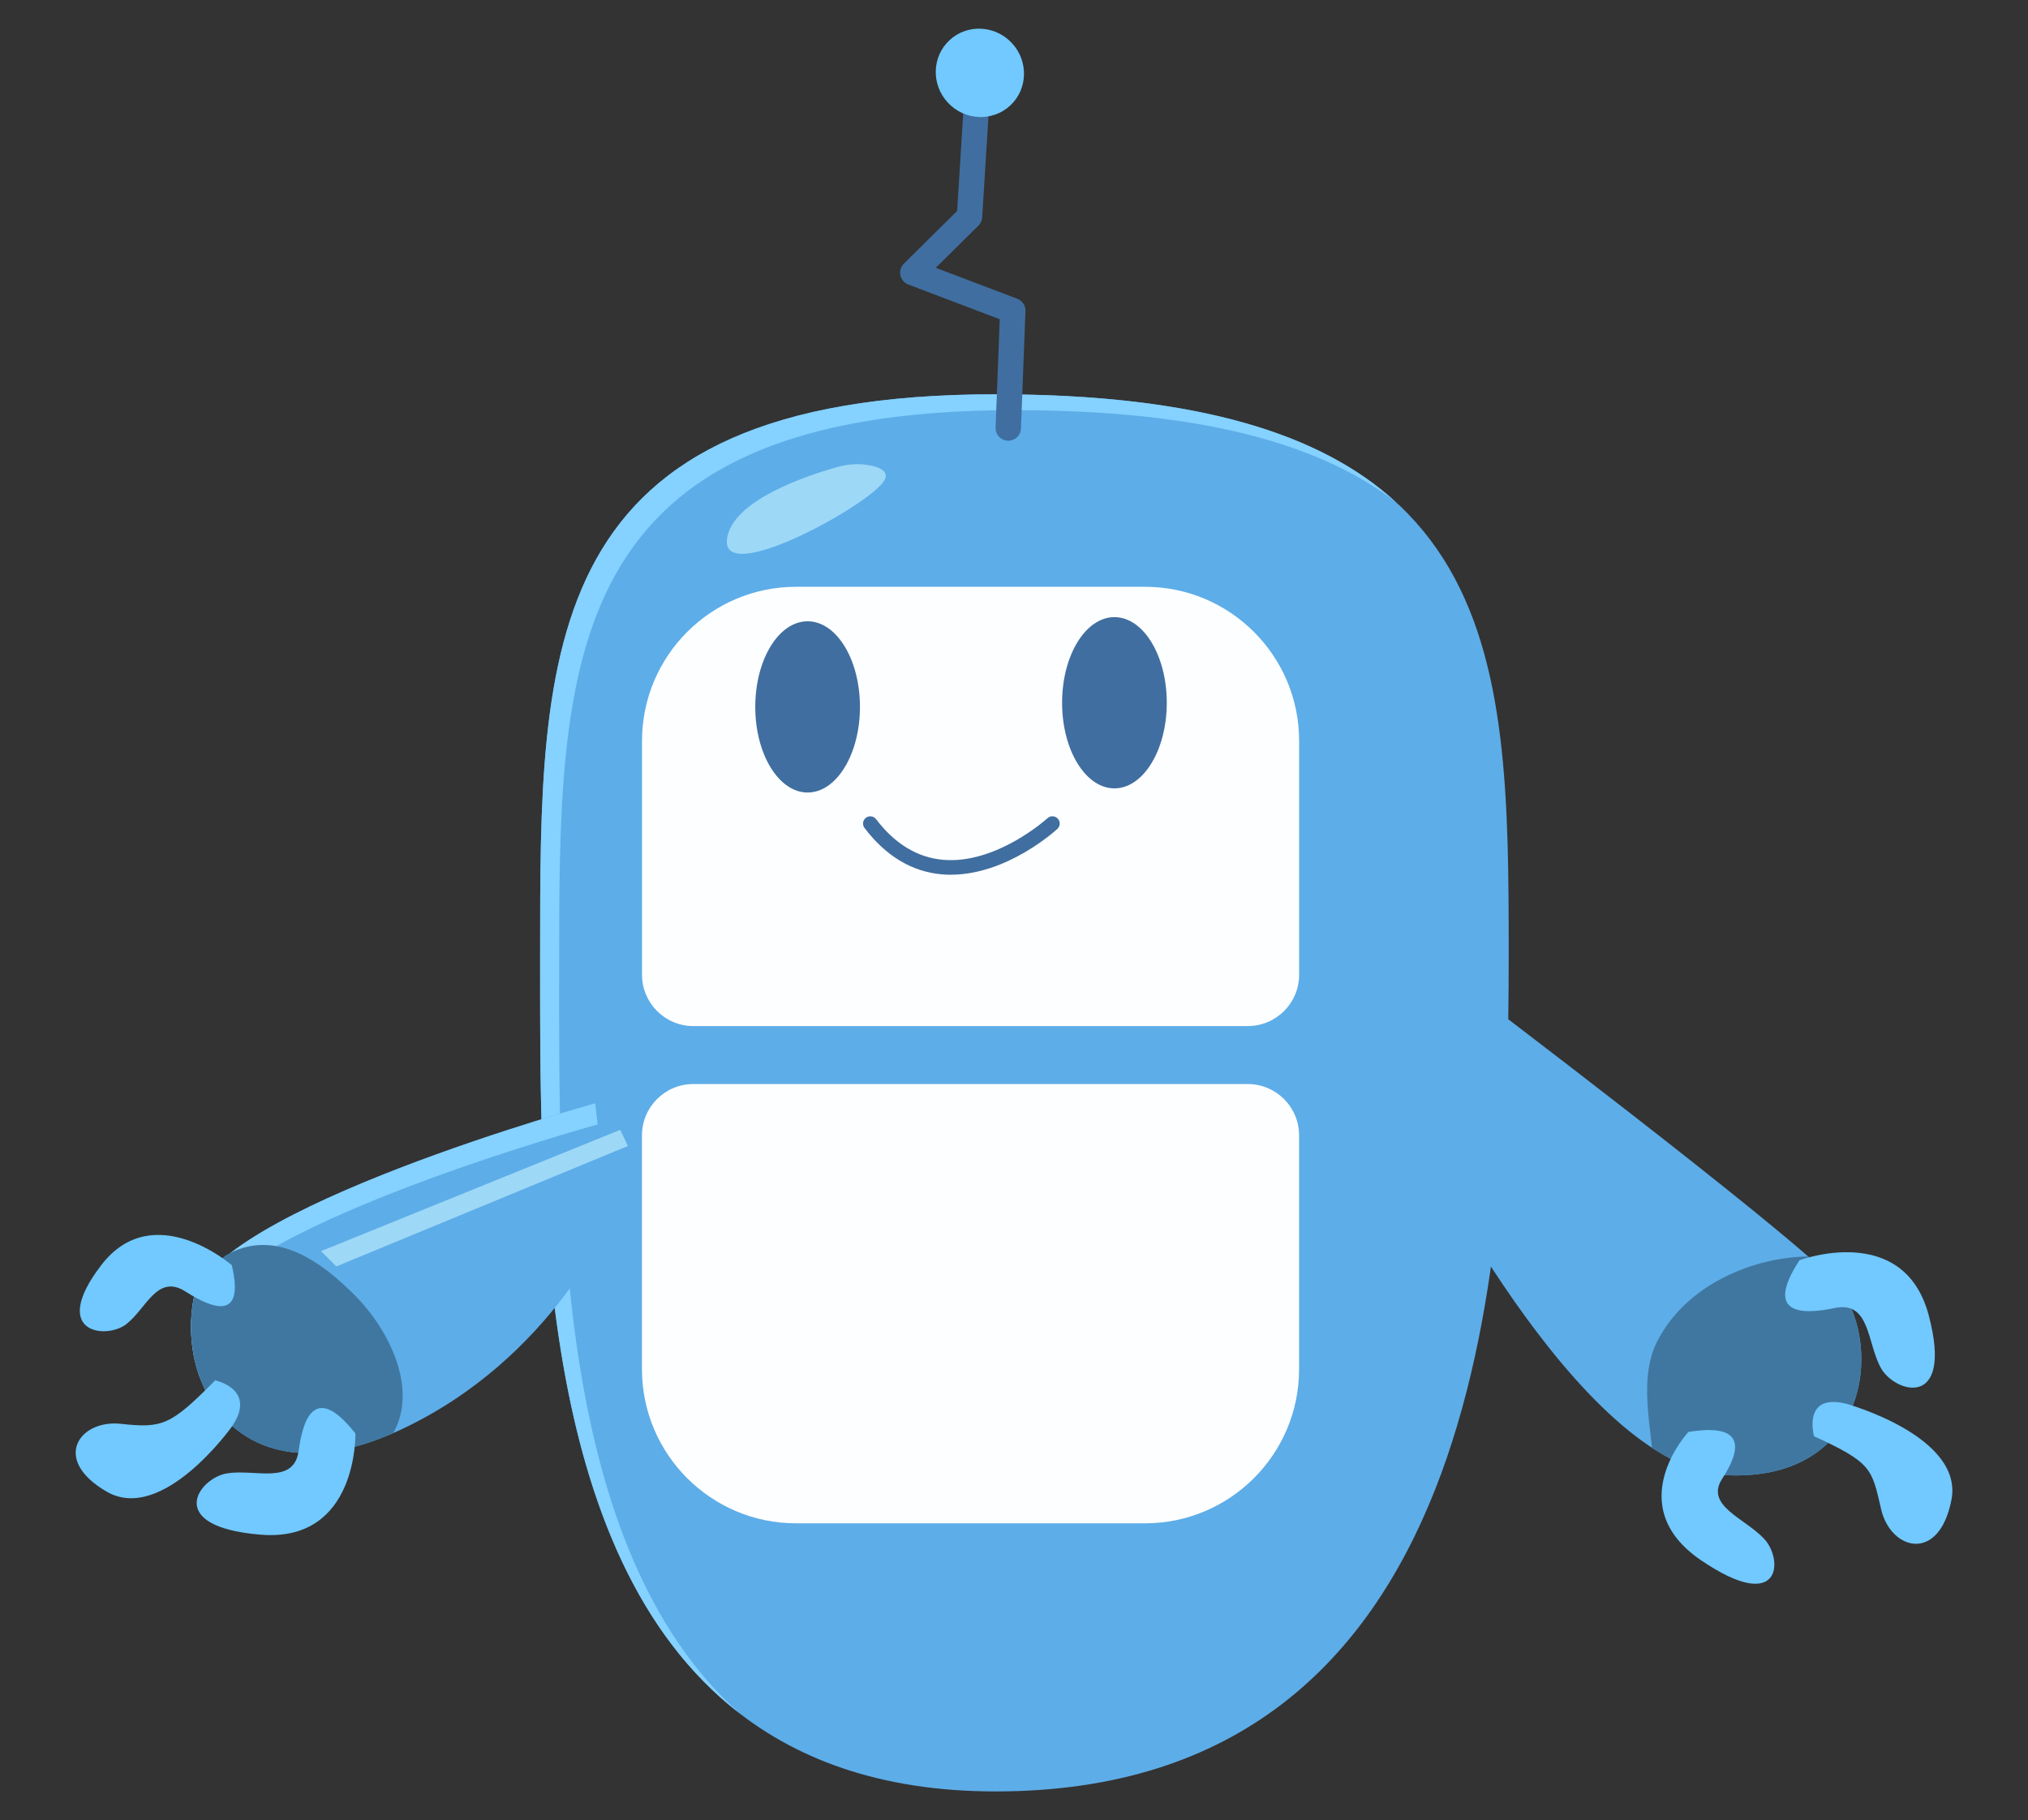 <?xml version="1.0" encoding="UTF-8"?>
<svg id="backgrounds" xmlns="http://www.w3.org/2000/svg" viewBox="0 0 400.22 359.25">
  <rect x="0" y="0" width="400.22" height="359.25" fill="#333333" stroke="none"/>
  <path d="M106.59,188.78c0,61.23-1.69,164.82,89.88,164.82,96.2,0,101.27-103.68,101.27-164.91,0-61.23-.63-110.87-101.27-110.87-90.3,0-89.88,49.72-89.88,110.95Z" style="fill: #5dade8; stroke-width: 0px;"/>
  <path d="M110.35,191.91c0-61.23-.42-110.95,89.88-110.95,36.78,0,60.2,6.63,75.12,18.04-14.64-13.31-38.85-21.17-78.88-21.17-90.3,0-89.88,49.72-89.88,110.95,0,46.74-.98,118.17,39.29,149.35-36.45-32.62-35.53-100.99-35.53-146.22Z" style="fill: #85d1ff; stroke-width: 0px;"/>
  <path d="M279.06,223.55s32.26,66.26,61.58,67.63c29.33,1.37,31.45-28,20.87-38.85-10.57-10.85-72.06-57.39-72.06-57.39l-10.39,28.62Z" style="fill: #5dade8; stroke-width: 0px;"/>
  <path d="M340.64,291.18c-4.85-.23-9.77-2.23-14.62-5.41-.63-6.13-2.21-14.46.89-20.73,5.73-11.59,19.3-16.92,29.93-17.03,2,1.75,3.6,3.22,4.67,4.32,10.57,10.85,8.45,40.22-20.87,38.85Z" style="fill: #4077a0; stroke-width: 0px;"/>
  <path d="M333.19,282.65s-13.41,14.48,2.49,25.31c15.9,10.82,16.3-.09,12.49-4.2-3.81-4.1-11.76-6.55-8.3-11.88,3.47-5.32,5.11-11.18-6.69-9.23Z" style="fill: #71c9ff; stroke-width: 0px;"/>
  <path d="M355.11,248.76s20.61-7.74,25.53,10.9c4.91,18.65-6.69,15.33-9.45,10.36s-2.11-13.3-9.1-11.84c-6.98,1.47-13.79,1.04-6.97-9.42Z" style="fill: #71c9ff; stroke-width: 0px;"/>
  <path d="M364.47,277.11s23.08,6.41,20.64,18.95c-2.45,12.54-11.98,9.91-13.86,1.9-1.87-8.01-1.71-9.18-13.26-14.47,0,0-2.38-8.68,6.49-6.38Z" style="fill: #71c9ff; stroke-width: 0px;"/>
  <path d="M157.12,115.82h68.84c16.79,0,30.42,13.63,30.42,30.42v46.16c0,5.59-4.54,10.13-10.13,10.13h-109.42c-5.59,0-10.13-4.54-10.13-10.13v-46.16c0-16.79,13.63-30.42,30.42-30.42Z" style="fill: #fdfeff; stroke-width: 0px;"/>
  <path d="M136.82,213.97h109.42c5.59,0,10.13,4.54,10.13,10.13v46.16c0,16.79-13.63,30.42-30.42,30.42h-68.84c-16.79,0-30.42-13.63-30.42-30.42v-46.16c0-5.59,4.54-10.13,10.13-10.13Z" style="fill: #fdfeff; stroke-width: 0px;"/>
  <path d="M171.89,91.9c-2.18-.46-4.44-.34-6.59.27-6.02,1.68-20.83,6.58-21.83,14.2-1.26,9.58,28.39-6.85,31.06-11.54.96-1.69-.72-2.52-2.63-2.93Z" style="fill: #c0f0ff; opacity: .65; stroke-width: 0px;"/>
  <path d="M169.71,139.53c0,9.33-4.62,16.9-10.33,16.9-5.7,0-10.33-7.56-10.33-16.9s4.62-16.9,10.33-16.9,10.33,7.56,10.33,16.9Z" style="fill: #406ea0; stroke-width: 0px;"/>
  <ellipse cx="219.93" cy="138.71" rx="10.33" ry="16.9" style="fill: #406ea0; stroke-width: 0px;"/>
  <polyline points="198.98 84.49 199.87 61.31 180.14 53.82 191.33 42.75 192.84 18.52" style="fill: none; stroke: #406ea0; stroke-linecap: round; stroke-linejoin: round; stroke-width: 5.01px;"/>
  <ellipse cx="193.37" cy="14.37" rx="8.63" ry="8.8" transform="translate(41.73 135.22) rotate(-42.8)" style="fill: #71c9ff; stroke-width: 0px;"/>
  <path d="M117.47,217.78s-76.19,20.97-79.33,38.95c-3.14,17.98,10.31,39.68,40.73,25.57,30.42-14.11,41.89-42.15,41.89-42.15l-3.29-22.37Z" style="fill: #5dade8; stroke-width: 0px;"/>
  <polygon points="66.37 249.97 123.92 226.2 122.4 223.01 63.36 246.95 66.37 249.97" style="fill: #c0f0ff; opacity: .65; stroke-width: 0px;"/>
  <path d="M38.61,260.9c3.14-17.98,79.33-38.95,79.33-38.95l-.47-4.17s-76.19,20.97-79.33,38.95c-.9,5.18-.43,10.66,1.43,15.51-.59-3.4-1.55-7.94-.96-11.34Z" style="fill: #85d1ff; stroke-width: 0px;"/>
  <path d="M38.14,256.73c-3.1,17.73,9.93,39.07,39.45,26.15,4.97-8.74-.76-20.38-7.56-27.2-6.27-6.29-15.71-13.68-25.62-7.8-3.43,2.78-5.74,5.74-6.28,8.85Z" style="fill: #4077a0; stroke-width: 0px;"/>
  <path d="M45.73,249.71s-15.47-13.41-25.75.01c-10.28,13.42.9,14.74,4.91,11.67,4.01-3.08,6.12-10.05,11.74-6.45,5.62,3.61,11.68,5.61,9.11-5.23Z" style="fill: #71c9ff; stroke-width: 0px;"/>
  <path d="M70.14,282.95s.52,21.54-18.69,19.97c-19.21-1.56-12.26-11.18-6.66-12.1,5.6-.92,13.24,2.4,14.16-4.52.92-6.92,3.56-13.05,11.19-3.35Z" style="fill: #71c9ff; stroke-width: 0px;"/>
  <path d="M45.75,281.6s-13.65,19.19-24.67,12.84c-11.02-6.36-5.41-14.29,2.77-13.4,8.17.89,9.82.34,18.61-8.58,0,0,8.38,1.72,3.29,9.14Z" style="fill: #71c9ff; stroke-width: 0px;"/>
  <path d="M187.67,172.65c11.06,0,20.58-8.65,21-9.04.58-.54.62-1.45.08-2.03s-1.45-.62-2.03-.08c-.1.09-10.08,9.14-20.63,8.21-5.05-.45-9.5-3.15-13.2-8.02-.48-.63-1.38-.75-2.01-.27-.63.48-.75,1.38-.27,2.01,4.22,5.55,9.35,8.63,15.25,9.15.61.05,1.21.08,1.81.08Z" style="fill: #406ea0; stroke-width: 0px;"/>
</svg>